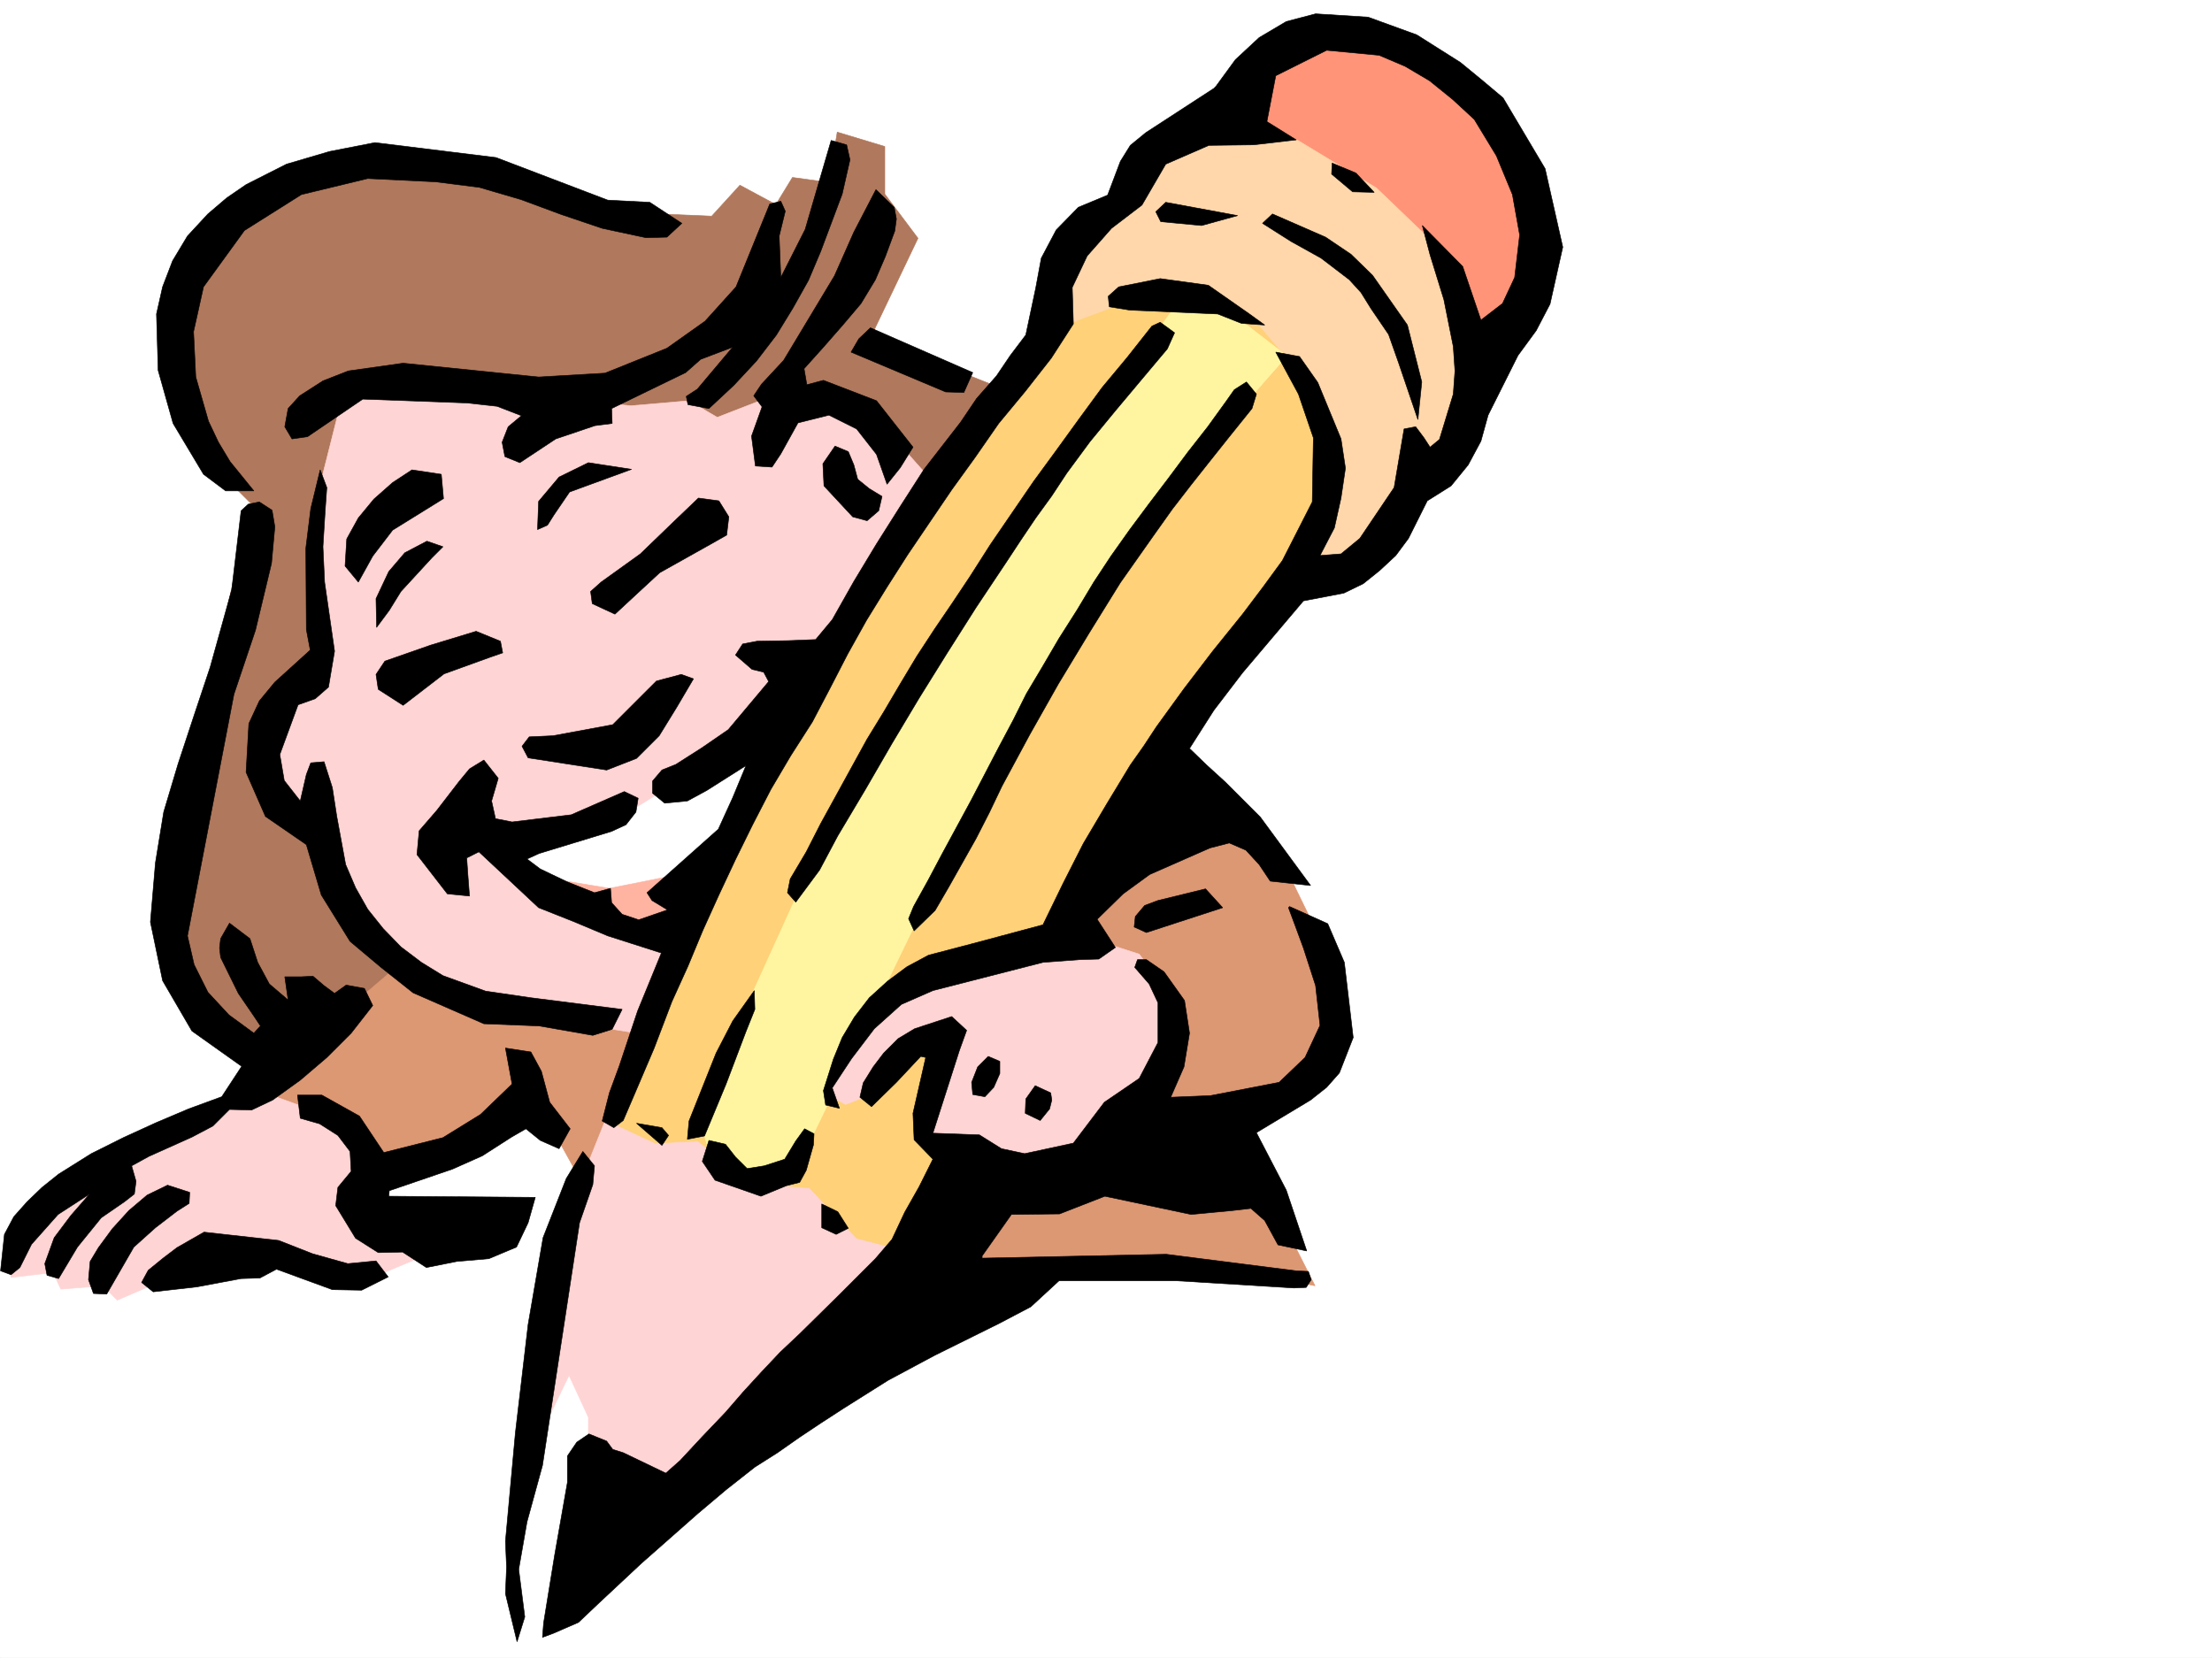 <svg xmlns="http://www.w3.org/2000/svg" width="2997.016" height="2246.297"><rect width="100%" height="100%" fill="#333333" stroke="none"/><defs><clipPath id="a"><path d="M0 0h2997v2244.137H0Zm0 0"/></clipPath></defs><path fill="#fff" d="M0 2246.297h2997.016V0H0Zm0 0"/><g clip-path="url(#a)" transform="translate(0 2.16)"><path fill="#fff" fill-rule="evenodd" stroke="#fff" stroke-linecap="square" stroke-linejoin="bevel" stroke-miterlimit="10" stroke-width=".743" d="M.742 2244.137h2995.531V-2.16H.743Zm0 0"/></g><path fill="#fff" fill-rule="evenodd" stroke="#fff" stroke-linecap="square" stroke-linejoin="bevel" stroke-miterlimit="10" stroke-width=".743" d="m638.348 1107.781 437.566-147.562v130.36l-157.336 216.456-276.476-77.887zm95.168 748.259-45.707 291.37 7.507 64.438 41.211 8.21 159.567-284.609-90.633-101.855zm0 0"/><path fill="#ffd4d4" fill-rule="evenodd" stroke="#ffd4d4" stroke-linecap="square" stroke-linejoin="bevel" stroke-miterlimit="10" stroke-width=".743" d="m816.684 1518.996-75.66 200.738-26.981 262.168 56.93-118.355 26.238 56.93v53.175l86.918 38.2 348.383-280.895-98.14-162.539-230.77-53.176zm0 0"/><path fill="#ff9478" fill-rule="evenodd" stroke="#ff9478" stroke-linecap="square" stroke-linejoin="bevel" stroke-miterlimit="10" stroke-width=".743" d="m1652.836 145.297 109.402-106.352 106.39 12.004 135.638 74.875 71.906 137.086 11.262 135.559-83.168 87.62zm0 0"/><path fill="#ffd7ab" fill-rule="evenodd" stroke="#ffd7ab" stroke-linecap="square" stroke-linejoin="bevel" stroke-miterlimit="10" stroke-width=".743" d="m1425.078 428.418 12.004-101.113 80.156-56.93 52.43-83.867 83.168-14.977 105.648 18.73 106.391 64.4 94.426 90.632 37.457 137.082-14.973 131.809-68.191 45.707-26.239 74.875-91.375 34.488-68.19-18.73zm0 0"/><path fill="#ffd178" fill-rule="evenodd" stroke="#ffd178" stroke-linecap="square" stroke-linejoin="bevel" stroke-miterlimit="10" stroke-width=".743" d="m1444.55 440.422-253.995 340.797-241.989 431.43-125.12 306.347 64.437 29.95 57.672-2.97 71.203 56.93 80.152 6.723 63.695 68.152 60.684 15.719 374.617-677.094 151.356-253.918 56.93-83.867-22.485-147.566-80.152-94.387-143.852-38.2zm0 0"/><path fill="#fff5a1" fill-rule="evenodd" stroke="#fff5a1" stroke-linecap="square" stroke-linejoin="bevel" stroke-miterlimit="10" stroke-width=".743" d="m1604.156 398.469-269.75 374.5-211.258 344.547-177.593 391 18.73 64.398 68.188 22.484 48.68-15.718 182.09-375.282 207.542-363.238 166.332-237.457 106.39-121.328-83.163-64.434zm0 0"/><path fill="#b0785c" fill-rule="evenodd" stroke="#b0785c" stroke-linecap="square" stroke-linejoin="bevel" stroke-miterlimit="10" stroke-width=".743" d="M358.898 258.41 253.25 372.27l-19.473 124.34 38.203 117.574 68.192 68.152-76.442 334.07-48.68 245.664 56.93 135.598 155.11 41.914 192.527-128.793 57.711-275.656 589.668-378.996 83.164-132.586-170.082-67.41 63.692-133.332-44.965-59.899v-64.437L1134.37 179l-11.223 68.191-49.46-6.765-22.485 36.715-48.719-26.235-38.199 41.953-90.676-3.754-224.004-68.152-161.832-4.496zm0 0"/><path fill="#dc9773" fill-rule="evenodd" stroke="#dc9773" stroke-linecap="square" stroke-linejoin="bevel" stroke-miterlimit="10" stroke-width=".743" d="m1311.96 1590.902-48.718 133.328 389.594-8.25 128.871 26.239-110.887-219.469 133.371-78.668 14.23-110.852-78.667-161.754-151.356-94.39-170.046 222.441zM536.453 1310.79l-222.52 189.476 188.07 102.64 227.759-106.394 56.968 102.64 94.387-235.187zm0 0"/><path fill="#ffd4d4" fill-rule="evenodd" stroke="#ffd4d4" stroke-linecap="square" stroke-linejoin="bevel" stroke-miterlimit="10" stroke-width=".743" d="m464.547 534.809-41.211 163.28L435.3 910.052l-76.403 60.683v71.907l29.95 56.89 41.957 29.988 64.437 147.567 98.18 71.902 113.113 26.2 170.828 26.976 48.719-133.328-248.754-94.39 22.485-29.95 123.632-26.98 209.028-128.832 151.359-203.711 75.656-137.086-86.918-98.102-53.175-14.976-68.192 22.445-12.004-17.95-67.406 26.2-38.242-22.484-78.668 6.765-201.524-18.73-131.882-14.973zM340.172 1474.07 71.945 1609.63l-60.722 83.87 3.754 37.457 56.968-6.726 10.477 22.484 56.93-4.496 19.472 19.472 86.918-37.46 143.106-15.715 106.394 26.195 71.942-29.95-75.657-67.41 6.723-60.683-52.434-64.398zm1142.618-200.738-261.501 56.145-60.684 64.437-41.21 87.625 26.195 14.973 38.242-14.973 63.691-71.906 38.204 7.508-38.204 95.129 23.227 44.925 162.578 45.711 143.106-121.367 11.964-128.836-44.925-59.902zm0 0"/><path fill="#ffb3a1" fill-rule="evenodd" stroke="#ffb3a1" stroke-linecap="square" stroke-linejoin="bevel" stroke-miterlimit="10" stroke-width=".743" d="m730.504 1187.938 95.172 15.718 78.668-15.719 49.46-18.73-43.476 107.879-137.828-40.469zm0 0"/><path fill-rule="evenodd" stroke="#000" stroke-linecap="square" stroke-linejoin="bevel" stroke-miterlimit="10" stroke-width=".743" d="m1782.492 18.73 71.16 4.497 65.922 23.968 59.2 37.457 29.207 23.97 28.503 23.968 56.93 95.871 23.969 106.352-17.242 77.144-18.73 35.934-24.712 33.742-40.469 80.86-9.734 35.23-17.246 32.18-23.223 28.464-32.218 20.254-25.454 50.906-17.246 23.227-21.738 20.215-22.445 17.984-26.235 12.746-54.699 10.48-41.215 48.68-41.21 48.68-38.942 50.945-32.96 51.692 23.222 22.445 25.457 23.223 47.191 47.195 68.192 92.863-54.7-5.984-14.976-22.441-17.989-19.512-22.48-9.738-26.195 6.765-81.684 35.934-35.969 26.234-35.23 34.45 24.75 38.199-22.48 15.718-25.497.743-50.203 3.753-149.09 38.204-42.695 18.726-36.715 32.961-30.734 40.43-26.196 39.726 9.735 27.684-18.727-4.457-3.011-19.512 13.488-42.66 11.965-29.246 16.5-27.684 20.215-26.234 24.75-22.484 26.199-19.47 29.246-15.718 59.941-15.719 95.13-25.453 26.98-55.445 27.718-54.66 31.477-53.215 32.219-53.176 17.984-25.457 17.246-26.195 37.457-51.692 38.942-50.945 40.468-50.168 27.723-36.715 26.238-35.93 40.47-79.414 1.483-86.878-20.214-59.2-30.735-56.89 32.219 5.984 24.711 35.188 31.476 76.402 5.985 39.687-5.985 40.47-8.992 40.429-19.472 37.457 28.464-2.23 25.493-20.997 46.453-68.894 13.488-79.41 15.719-2.973 11.222 14.977 8.25 12.707 12.747-10.48 18.726-61.427 2.27-31.437-2.27-32.961-12.746-63.652-18.727-60.684-10.48-39.688 54.703 55.407 24.711 72.687 29.246-22.484 16.461-35.23 6.766-57.672-9.778-54.66-21.699-52.434-29.992-49.422-29.207-26.98-31.473-25.454-32.965-19.472-35.226-14.977-71.164-6.762-68.934 34.446-12.004 62.168 39.727 24.754-57.711 6.722-60.684.742-58.414 25.457-32.218 55.442-41.211 31.476-33 37.418-20.215 42.7 1.484 49.46-29.95 46.41-35.23 44.966-35.972 43.44-32.219 46.411-31.434 43.48-29.992 44.184-29.949 44.184-27.723 43.437-27.722 44.926-25.492 45.71-23.97 46.45-23.968 45.668-29.246 45.707-26.941 45.672-24.75 47.934-23.223 47.195-22.484 47.937-21.7 47.938-20.254 48.676-21.738 47.937-23.969 62.914-26.199 61.426-15.758 36.715-12.746 9.734-15.718-8.992 9.738-38.2 13.488-36.714 24.711-74.137 32.219-78.629-72.649-23.226-46.449-19.469-47.234-18.73-80.899-75.66-16.5 8.25 1.489 21.703 2.265 29.949-29.988-2.973-41.172-53.176 2.969-32.218 23.969-27.72 29.992-38.944 14.23-17.243 19.473-11.964 19.473 24.71-8.993 30.735 5.278 23.965 22.441 4.457 80.195-9.735 71.907-31.437 18.765 8.996-3.008 18.727-13.492 17.203-19.472 8.996-98.18 29.949-16.461 7.508 17.988 13.488 35.973 17.203 37.457 14.977 21.7-5.98 1.523 19.468 14.234 15.758 22.48 7.469 38.946-13.489-20.957-12.707-6.766-10.52 96.656-86.097 19.473-42.7 17.984-43.437-53.175 33.704-26.235 14.234-30.734 2.969-16.461-13.489v-16.46l12.746-14.977 18.73-7.508 35.188-22.441 35.973-24.75 54.703-65.141-6.766-12.746-15.719-3.754-22.48-19.473 9.734-14.976 19.473-3.754 42.734-.742 36.715-1.485 22.484-26.98 29.208-51.692 30.734-50.906 32.215-50.95 32.219-50.163 49.425-63.692 21.739-32.18 26.976-30.734 18.73-27.683 20.958-27.723 13.492-63.691 7.504-40.43 20.215-38.2 29.992-30.694 39.683-16.5 17.246-45.668 13.489-21.743 20.996-17.203 92.16-59.941 2.973-3.008 26.234-35.934 32.219-29.949 36.715-21.742zm-656.375 171.532 21 5.98 4.496 20.215-10.52 46.453-29.206 77.887-16.461 38.941-20.996 37.457-22.485 36.715-26.976 35.192-30.696 32.96-33.742 31.477-28.465-5.277-2.23-11.223 14.977-9.734 47.937-56.93-43.441 16.5-20.254 17.945-21.7 10.52-78.671 38.199.746 20.215-23.227 2.973-53.215 17.984-48.68 32.219-20.253-8.25-3.715-19.473 8.21-20.957 17.985-14.977-32.96-12.746-40.47-4.496-141.578-5.238-74.957 50.945-20.957 2.973-9.734-16.461 4.496-24.711 15.719-17.242 31.472-20.215 34.45-13.492 74.172-10.477 183.574 18.727 89.93-5.238 83.91-33.743 51.691-36.675 41.953-46.454 45.707-112.332 14.977-3.753 6.02 13.488-8.25 33.707 2.23 56.144 33-65.14 20.957-71.903zm0 0"/><path fill-rule="evenodd" stroke="#000" stroke-linecap="square" stroke-linejoin="bevel" stroke-miterlimit="10" stroke-width=".743" d="m507.988 193.23 164.102 20.254 151.355 57.676 56.93 2.969 43.441 28.465-20.214 18.73-28.465.742-59.2-12.707-55.44-18.73-54.704-20.254-56.188-16.46-59.195-7.505-92.16-4.5-89.89 21.742-77.184 48.68-55.442 76.398-13.492 60.684 3.012 61.426 17.203 59.902 13.492 28.465 15.758 26.238 32.215 39.684h-38.238l-29.95-22.48-41.21-68.895-20.254-71.906-2.23-76.403 8.25-36.715 13.487-35.187 20.215-33.703 27.723-29.953 25.492-21.739 26.2-17.988 54.698-27.719 58.458-17.207zm1296.946 27.723 32.218 13.492 24.75 26.196-29.246-.743-28.465-23.968zM1186.8 256.926l24.75 23.969 2.973 15.718-2.226 16.461-12.746 34.485-13.492 31.437-19.473 32.219-24.711 29.207-26.234 29.953-26.239 29.207 3.754 21.738 22.485-5.98 71.945 27.68 49.422 62.914-17.207 27.722-17.985 22.48-14.23-40.429-26.98-34.484-37.458-18.73-41.996 10.519-23.222 41.914-11.965 17.984-22.484-1.484-5.239-40.469 14.23-39.687-11.257-14.973 10.515-15.719 29.954-32.219 68.933-114.601 26.235-59.16zm392.645 17.203 97.399 17.988-48.719 13.488-55.445-5.238-6.727-13.492zm144.59 15.758 71.945 31.437 34.446 23.227 29.21 28.465 47.231 67.406 19.473 77.144-5.238 50.95-26.239-77.145-13.488-38.203-23.969-35.227-13.488-21.703-15.758-17.242-38.203-29.207-40.465-22.484-38.945-24.711zm-152.097 87.625 65.18 8.992 54.698 38.2 21.743 15.718-31.477-2.266-32.219-12.71-119.136-5.239-27.723-4.496-1.484-14.23 14.23-12.75zm0 59.156 19.472 14.234-9.738 21.739-35.227 41.914-35.191 41.957-34.484 41.953-31.477 42.695-20.215 30.695-21.738 29.95-20.215 29.992-20.215 30.691-40.469 60.684-38.984 61.426-38.2 61.386-36.714 61.426-35.973 62.172-37.457 62.91-24.71 46.45-32.22 43.44-11.261-12.745 3.754-18.692 21.738-36.715 19.473-38.199 20.996-38.199 20.957-38.203 20.996-38.2 22.484-36.714 22.48-38.2 22.446-37.421 24.008-36.715 23.969-35.188 23.968-35.972 27.72-43.442 29.21-42.695 29.246-42.7 30.692-41.952 31.476-43.442 30.735-41.914 33.703-40.469 33.703-42.695zm0 0"/><path fill-rule="evenodd" stroke="#000" stroke-linecap="square" stroke-linejoin="bevel" stroke-miterlimit="10" stroke-width=".743" d="m1179.336 444.176 138.61 60.644-12.005 26.98-24.71-.745-128.133-53.918 10.48-17.985zm509.473 73.39 13.488 16.461-5.984 19.512-30.731 38.2-26.195 32.921-25.496 32.219-25.493 32.96-23.968 33.708-23.227 32.96-23.222 32.962-42.7 68.894-41.21 68.153-38.942 68.93-37.5 69.64-17.203 35.969-17.985 35.191-36.714 65.18-18.73 32.18-28.466 27.722-7.508-16.46 6.727-16.5 19.512-35.192 19.469-36.715 19.472-35.934 19.473-35.972 18.73-35.93 18.727-35.973 19.512-36.675 17.984-35.973 20.96-35.191 23.224-39.688 24.75-38.98 22.445-37.418 23.226-35.23 25.493-35.935 26.234-35.226 26.2-34.45 26.234-35.19 26.98-34.446 25.453-35.23 10.52-14.973zm-557.449 86.879 17.984 7.508 7.508 17.95 5.238 19.507 15.719 12.711 17.242 10.477-4.496 19.472-15.72 13.489-19.468-5.239-38.984-41.953-1.485-29.953zM797.21 626.93l58.454 8.992-83.95 30.695-20.956 30.73-8.992 14.235-13.489 5.98 1.485-38.199 27.722-32.96zm-363.394 9.734 8.993 23.969-2.23 31.437-3.013 48.72 2.23 47.937 13.49 93.605-8.212 48.68-17.984 15.754-23.227 8.214-24.75 67.407 6.024 35.23 21.699 27.723 8.25-35.973 5.98-15.719 17.989-1.527 11.261 35.23 5.98 38.946 12.005 65.18 13.449 31.433 16.5 29.211 20.996 26.234 23.969 24.711 27.722 20.957 29.208 17.989 57.714 20.957 61.426 8.992 123.633 15.719-13.488 26.976-26.239 8.25-72.687-12.746-74.914-2.969-95.914-41.957-43.438-34.445-41.957-35.23-38.98-62.91-20.215-68.153-55.445-38.2-26.235-59.94 3.754-65.883 14.23-30.735 20.997-25.453 47.937-43.441-5.238-27.719-.742-110.11 6.722-53.917zm0 0"/><path fill-rule="evenodd" stroke="#000" stroke-linecap="square" stroke-linejoin="bevel" stroke-miterlimit="10" stroke-width=".743" d="m558.191 636.664 39.727 5.984 2.973 32.961-68.934 42.696-26.941 35.191-19.512 35.23-17.984-21.742 2.265-36.714 15.719-28.465 20.996-25.453 25.457-22.48zm388.106 38.203 27.723 3.754 13.488 21.7-2.969 24.71-22.484 12.746-68.192 38.203-29.988 27.72-30.691 28.464-30.735-14.23-2.23-16.5 14.234-12.707 53.176-38.204 44.223-42.695zm-594.907 5.238 17.247 11.223 3.75 22.48-4.496 49.422-21.739 90.637-29.207 86.88-62.953 327.343 8.996 38.945 18.727 37.457 28.465 30.696 33.742 24.71 8.996-9.738-8.996-13.488-20.996-30.691-23.969-48.68-1.484-12.75 1.484-12.746 11.965-20.957 27.723 20.957 10.52 32.218 15.718 29.208 25.492 21.742-4.496-31.477h22.48l15.72-.742 14.976 12.746 14.23 10.48 15.758-11.222 24.71 4.496 11.263 23.187-29.246 37.457-32.961 32.961-35.973 30.692-37.457 26.98-28.465 13.489-29.992-.743-22.442 22.446-28.503 15.011-58.418 26.2-23.223 12.746 5.98 20.957-2.265 17.242-13.453 10.48-31.473 21.7-32.219 39.726-25.496 42.696-15.715-4.497-3.011-15.757 12.746-35.188 22.484-29.953 25.453-29.207-42.699 27.684-35.973 40.468-15.715 31.438-12.003 9.773-14.235-5.277 5.238-49.422 12.75-23.969 17.985-20.215 20.215-19.472 22.48-17.985 44.223-27.722 43.441-21.7 44.223-20.214 44.183-18.73 44.965-16.5 26.977-41.173-67.445-47.937-39.688-68.192-16.5-79.37 6.766-80.157 11.218-68.894 19.473-65.18 21.742-65.922 21.739-65.14 29.207-104.868L326.68 692.07l9.738-8.953zm227.016 53.176 21.739 7.508-14.973 14.977-41.957 45.668-15.754 25.492-17.207 23.187-.781-38.945 17.242-36.676L548.457 749zM645.11 855.39l32.96 13.45 3.012 15.758-17.242 5.984-62.207 22.48-55.445 42.66-33.704-21.702-3.011-20.215 12.004-17.985 62.207-21.738zm277.964 58.415 16.5 5.984-22.484 38.2-23.969 38.945-30.73 30.691-40.47 15.758-106.39-16.5-8.25-15.719 9.774-12.746 32.18-1.484 80.937-14.977 59.195-59.156zm710.289 290.593 23.227 25.493-103.383 33.703-16.5-7.508 1.527-14.23 12.707-14.977 17.985-6.723zm113.899 23.969 51.691 23.223 22.48 52.433 12.004 101.856-18.726 47.937-17.246 19.512-21.738 17.203-73.43 44.184 40.469 77.926 27.722 82.382-38.945-8.25-17.984-32.96-18.73-16.461-25.493 2.972-55.445 5.239-116.868-24.711-61.468 23.968-65.18.743-39.684 56.187v3.012l249.496-5.242 176.067 22.445 16.46.781 3.755 11.223-6.723 10.476-16.504.746-158.824-9.738h-159.606l-38.199 35.23-42.699 22.442-87.66 43.441-62.953 33.703-60.68 38.204-29.992 19.468-29.207 19.473-29.988 20.996-30.696 19.473-38.98 30.695-38.203 32.219-38.2 33.703-38.242 33.703-56.93 53.176-28.464 26.98-34.485 14.973-14.234 5.242 1.527-19.472 14.977-92.121 17.242-98.141v-35.934l12.707-18.726 16.5-11.223 23.969 9.734 8.25 11.223 14.23 4.496 57.711 27.723 19.473-17.242 29.953-32.22 31.473-32.96 23.969-27.684 24.75-26.98 25.457-26.977 26.234-24.71 51.691-50.91 50.946-50.946 22.484-26.2 17.242-36.714 19.473-34.445 18.726-37.457-25.453-26.239-1.523-35.933 17.242-75.657-6.727-1.488-33 35.192-33.703 32.96-15.718-12.746 4.496-19.472 13.488-21.7 14.234-18.73 19.473-19.469 22.48-13.492 50.208-16.5 20.214 18.73-9.738 26.977-35.973 112.336 62.954 2.27 29.949 18.726 31.476 6.727 65.922-14.235 41.992-55.402 47.196-32.219 25.453-48.68v-53.917l-11.965-25.496-19.512-22.442 3.754-10.52h12.004l23.969 16.5 27.722 38.946 6.766 44.183-7.508 45.708-17.988 41.171 53.96-2.226 92.903-17.988 35.188-33.704 20.254-43.441-5.98-53.918-16.5-50.95-10.481-28.464-9.735-26.195zm-725.266 113.86.742 25.453-12.004 29.988-26.976 71.164-29.211 70.379-23.223 4.496 2.227-24.71 36.715-92.122 22.484-43.438zm-337.16 77.886 34.45 5.278 14.23 26.195 11.261 41.957 27.723 35.934-15.016 26.976-25.453-11.222-19.472-15.754-19.512 11.257-39.688 25.457-40.468 17.985-85.43 29.207-.746 7.469 198.55 1.523-9.734 34.45-15.719 32.96-37.457 15.719-43.48 3.754-41.21 8.21-32.22-20.956-32.96.742-30.735-19.473-26.938-44.183 2.97-24.711 17.988-21.738-1.489-26.942-16.5-21.738-24.71-15.719-26.235-7.508-3.754-31.437h33l50.95 28.465 32.96 49.421 80.153-20.21 50.949-31.477 42.695-41.172zm0 0"/><path fill-rule="evenodd" stroke="#000" stroke-linecap="square" stroke-linejoin="bevel" stroke-miterlimit="10" stroke-width=".743" d="m1338.902 1431.371 15.758 6.727v16.5l-8.25 18.73-12.004 12.707-16.46-2.973-1.489-16.5 8.211-20.956zm63.692 39.688 21 9.738 1.484 9.734-3.012 12.004-12.707 15.719-20.253-9.738.742-19.47zm-540.204 50.949 34.485 5.98 8.953 10.48-8.953 13.489zm227.758 7.469 12.747 6.761-.743 14.977-9.738 34.445-8.992 16.461-17.984 4.5-34.45 14.23-62.207-21.699-17.242-25.496 8.992-28.426 22.48 5.243 13.493 17.203 15.758 15.718 23.222-3.714 27.723-8.993 14.977-24.71zm-300.445 30.73 15.758 19.473-2.27 25.453-17.984 51.691L735 1985.617l-20.957 76.399-11.258 64.437 8.25 64.399-10.48 33.703-15.72-65.14 1.49-35.974-1.49-35.187 13.45-146.82 17.246-146.782 20.254-117.613 31.434-80.156zm-562.687 45.668 29.988 9.738-.742 14.973-16.5 10.52-29.207 22.44-29.246 26.24-36.715 63.655-17.989-.746-6.726-18.726 2.23-24.711 11.262-18.73 18.727-25.454 22.484-24.75 24.711-20.957zm886.355 25.457 21.742 10.516 14.23 22.445-16.46 8.25-19.512-8.996zm-836.894 38.199 101.152 11.262 45.707 17.984 47.937 13.45 38.2-3.711 16.5 21.699L490 1748.199l-39.684-.742-75.699-27.723-22.484 11.965-25.453.782-59.942 11.222-59.195 6.727-15.719-12.707 8.992-16.5 20.215-16.461 18.73-14.235zm0 0"/></svg>

